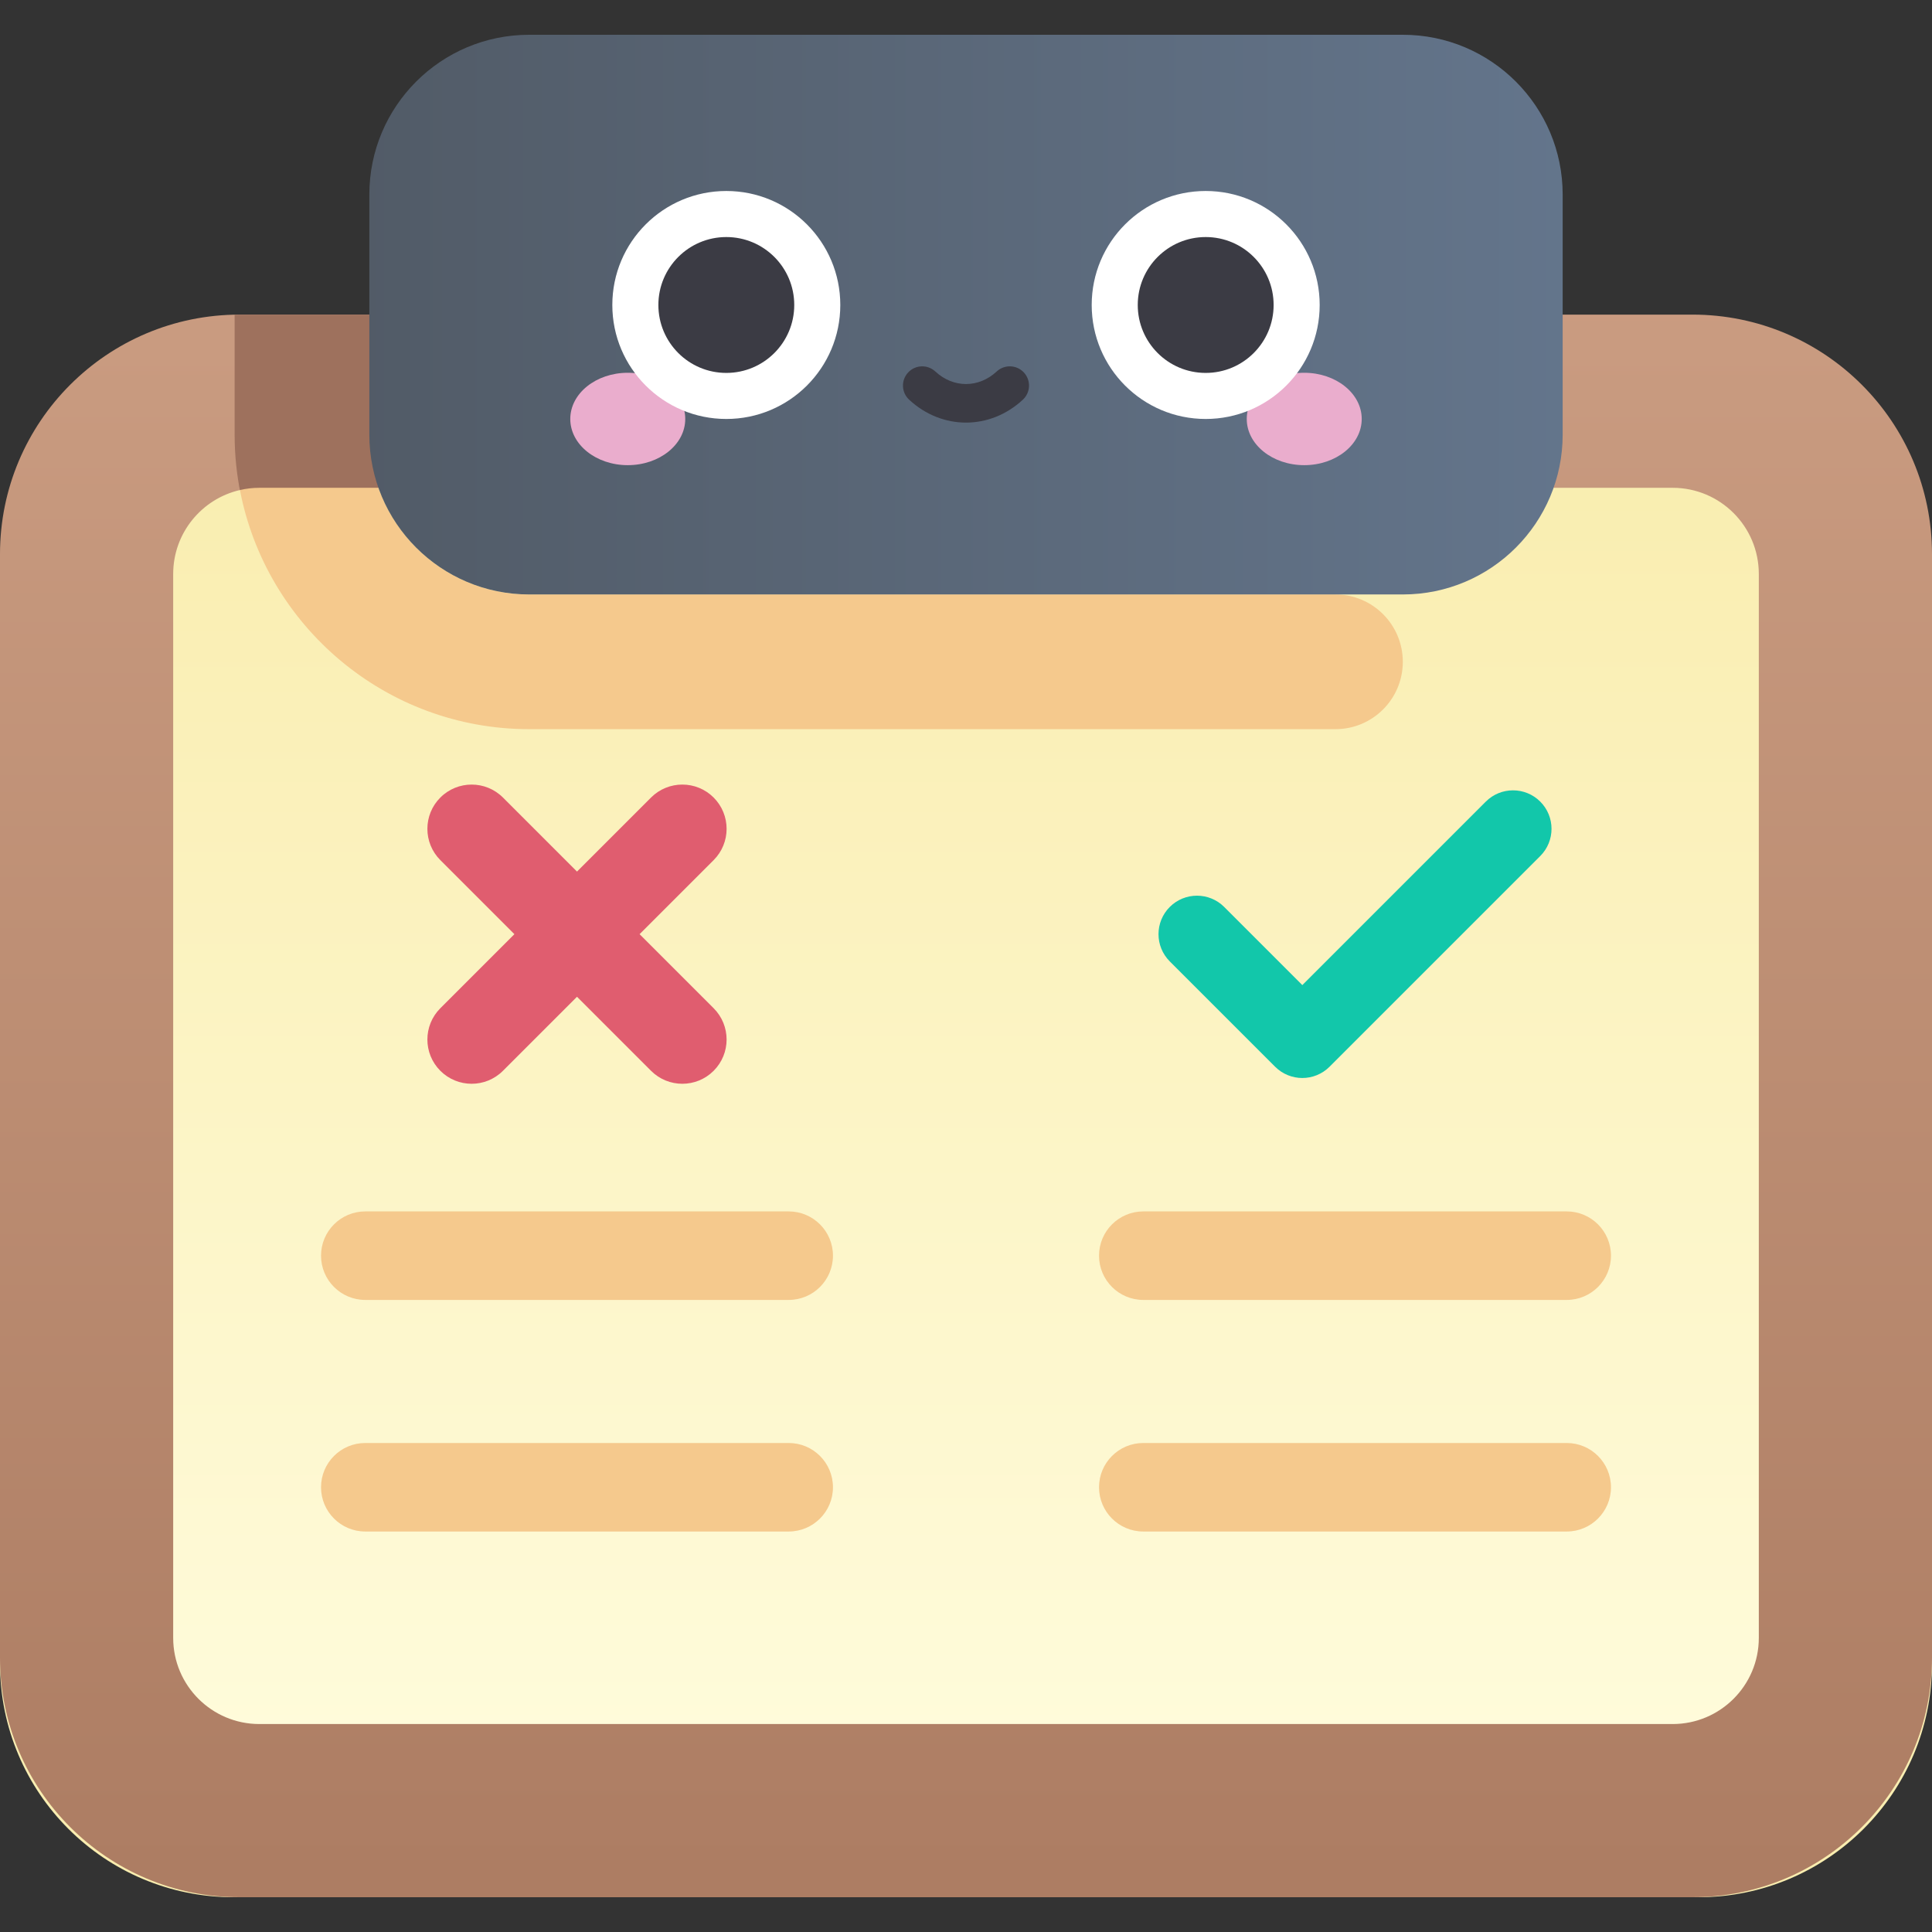 <svg id="Capa_1" enable-background="new 0 0 502 502" height="512" viewBox="0 0 502 502" width="512" xmlns="http://www.w3.org/2000/svg" xmlns:xlink="http://www.w3.org/1999/xlink"><rect x="0" y="0" width="502" height="502" fill="#333333" stroke="none"/><linearGradient id="lg1"><stop offset="0" stop-color="#f9edaf"/><stop offset="1" stop-color="#fffcdd"/></linearGradient><linearGradient id="SVGID_1_" gradientUnits="userSpaceOnUse" x1="251" x2="251" xlink:href="#lg1" y1="486.731" y2="83.808"/><linearGradient id="SVGID_2_" gradientUnits="userSpaceOnUse" x1="251" x2="251" y1="486.4" y2="62.094"><stop offset="0" stop-color="#ad7d63"/><stop offset="1" stop-color="#cb9d82"/></linearGradient><linearGradient id="SVGID_3_" gradientUnits="userSpaceOnUse" x1="251" x2="251" xlink:href="#lg1" y1="113.255" y2="473.046"/><linearGradient id="SVGID_4_" gradientUnits="userSpaceOnUse" x1="33.401" x2="419.636" y1="81.748" y2="81.748"><stop offset="0" stop-color="#4e5660"/><stop offset="1" stop-color="#64768d"/></linearGradient><g><path d="m441.342 492.965h-380.684c-33.501 0-60.658-27.158-60.658-60.658v-269.178c0-33.501 27.157-60.658 60.658-60.658h380.684c33.5 0 60.658 27.157 60.658 60.658v269.178c0 33.5-27.158 60.658-60.658 60.658z" fill="url(#SVGID_1_)"/><path d="m439.753 492.965h-377.506c-34.378 0-62.247-27.869-62.247-62.247v-286.723c0-34.378 27.869-62.247 62.247-62.247h377.507c34.378 0 62.247 27.869 62.247 62.247v286.724c-.001 34.377-27.87 62.246-62.248 62.246z" fill="url(#SVGID_2_)"/><path d="m251 81.748h-188.753c-.43 0-.854.024-1.281.033v31.144c0 42.202 34.334 76.536 76.536 76.536h113.498z" fill="#9e715d"/><path d="m434.609 126.748h-336.278c-8.464 8.857-30.953 4.428-35.987.578-9.935 2.29-17.344 11.183-17.344 21.813v276.435c0 12.366 10.025 22.391 22.391 22.391h367.219c12.366 0 22.391-10.025 22.391-22.391v-276.435c-.001-12.366-10.026-22.391-22.392-22.391z" fill="url(#SVGID_3_)"/><path d="m166.187 242.73 19.24-19.24c4.491-4.491 4.491-11.773 0-16.264-4.492-4.491-11.772-4.491-16.264 0l-19.24 19.24-19.241-19.24c-4.491-4.49-11.772-4.49-16.264 0-4.491 4.491-4.491 11.772 0 16.264l19.241 19.24-19.241 19.24c-4.491 4.491-4.491 11.772 0 16.264s11.773 4.489 16.264 0l19.241-19.24 19.24 19.24c4.491 4.49 11.771 4.491 16.264 0 4.491-4.491 4.491-11.772 0-16.264z" fill="#e05d6f"/><g fill="#f5c98d"><path d="m204.933 337.767h-110.019c-6.351 0-11.5-5.148-11.5-11.5s5.149-11.5 11.5-11.5h110.019c6.351 0 11.5 5.148 11.5 11.5s-5.149 11.5-11.5 11.5z"/><path d="m204.933 397.94h-110.019c-6.351 0-11.5-5.149-11.5-11.5 0-6.352 5.149-11.5 11.5-11.5h110.019c6.351 0 11.5 5.148 11.5 11.5 0 6.351-5.149 11.5-11.5 11.5z"/></g><path d="m338.39 280.102c-2.559 0-5.118-.977-7.071-2.929l-27.372-27.372c-3.905-3.905-3.905-10.237 0-14.143 3.906-3.904 10.236-3.904 14.143 0l20.301 20.302 47.674-47.674c3.907-3.904 10.237-3.903 14.143 0 3.905 3.905 3.905 10.237 0 14.143l-54.745 54.744c-1.955 1.952-4.515 2.929-7.073 2.929z" fill="#12c7aa"/><g fill="#f5c98d"><path d="m407.086 337.767h-110.02c-6.352 0-11.5-5.148-11.5-11.5s5.148-11.5 11.5-11.5h110.02c6.352 0 11.5 5.148 11.5 11.5s-5.148 11.5-11.5 11.5z"/><path d="m407.086 397.94h-110.02c-6.352 0-11.5-5.149-11.5-11.5 0-6.352 5.148-11.5 11.5-11.5h110.02c6.352 0 11.5 5.148 11.5 11.5 0 6.351-5.148 11.5-11.5 11.5z"/></g><path d="m364.498 171.961c0-9.665-7.835-17.5-17.5-17.5h-209.496c-18.092 0-33.474-11.571-39.171-27.713h-30.94c-1.736 0-3.424.204-5.047.578 6.759 35.339 37.88 62.135 75.158 62.135h209.497c9.664 0 17.499-7.835 17.499-17.5z" fill="#f5c98d"/><path d="m364.498 9.035h-226.996c-22.94 0-41.536 18.597-41.536 41.536v62.353c0 22.94 18.596 41.536 41.536 41.536h226.997c22.94 0 41.536-18.596 41.536-41.536v-62.353c0-22.94-18.597-41.536-41.537-41.536z" fill="url(#SVGID_4_)"/><g><ellipse cx="163.114" cy="108.863" fill="#eaadcd" rx="14.936" ry="12.003"/><ellipse cx="338.886" cy="108.863" fill="#eaadcd" rx="14.936" ry="12.003"/><circle cx="188.721" cy="79.245" fill="#fff" r="29.618"/><circle cx="313.279" cy="79.245" fill="#fff" r="29.618"/><g fill="#3b3b44"><g><circle cx="188.721" cy="79.245" r="17.652"/><circle cx="313.279" cy="79.245" r="17.652"/></g><path d="m251 109.806c-5.248 0-10.495-1.984-14.776-5.953-2.025-1.878-2.145-5.041-.267-7.066 1.878-2.024 5.041-2.143 7.066-.268 4.696 4.355 11.256 4.355 15.954 0 2.023-1.875 5.189-1.757 7.066.268s1.758 5.188-.268 7.066c-4.28 3.968-9.528 5.953-14.775 5.953z"/></g></g></g></svg>